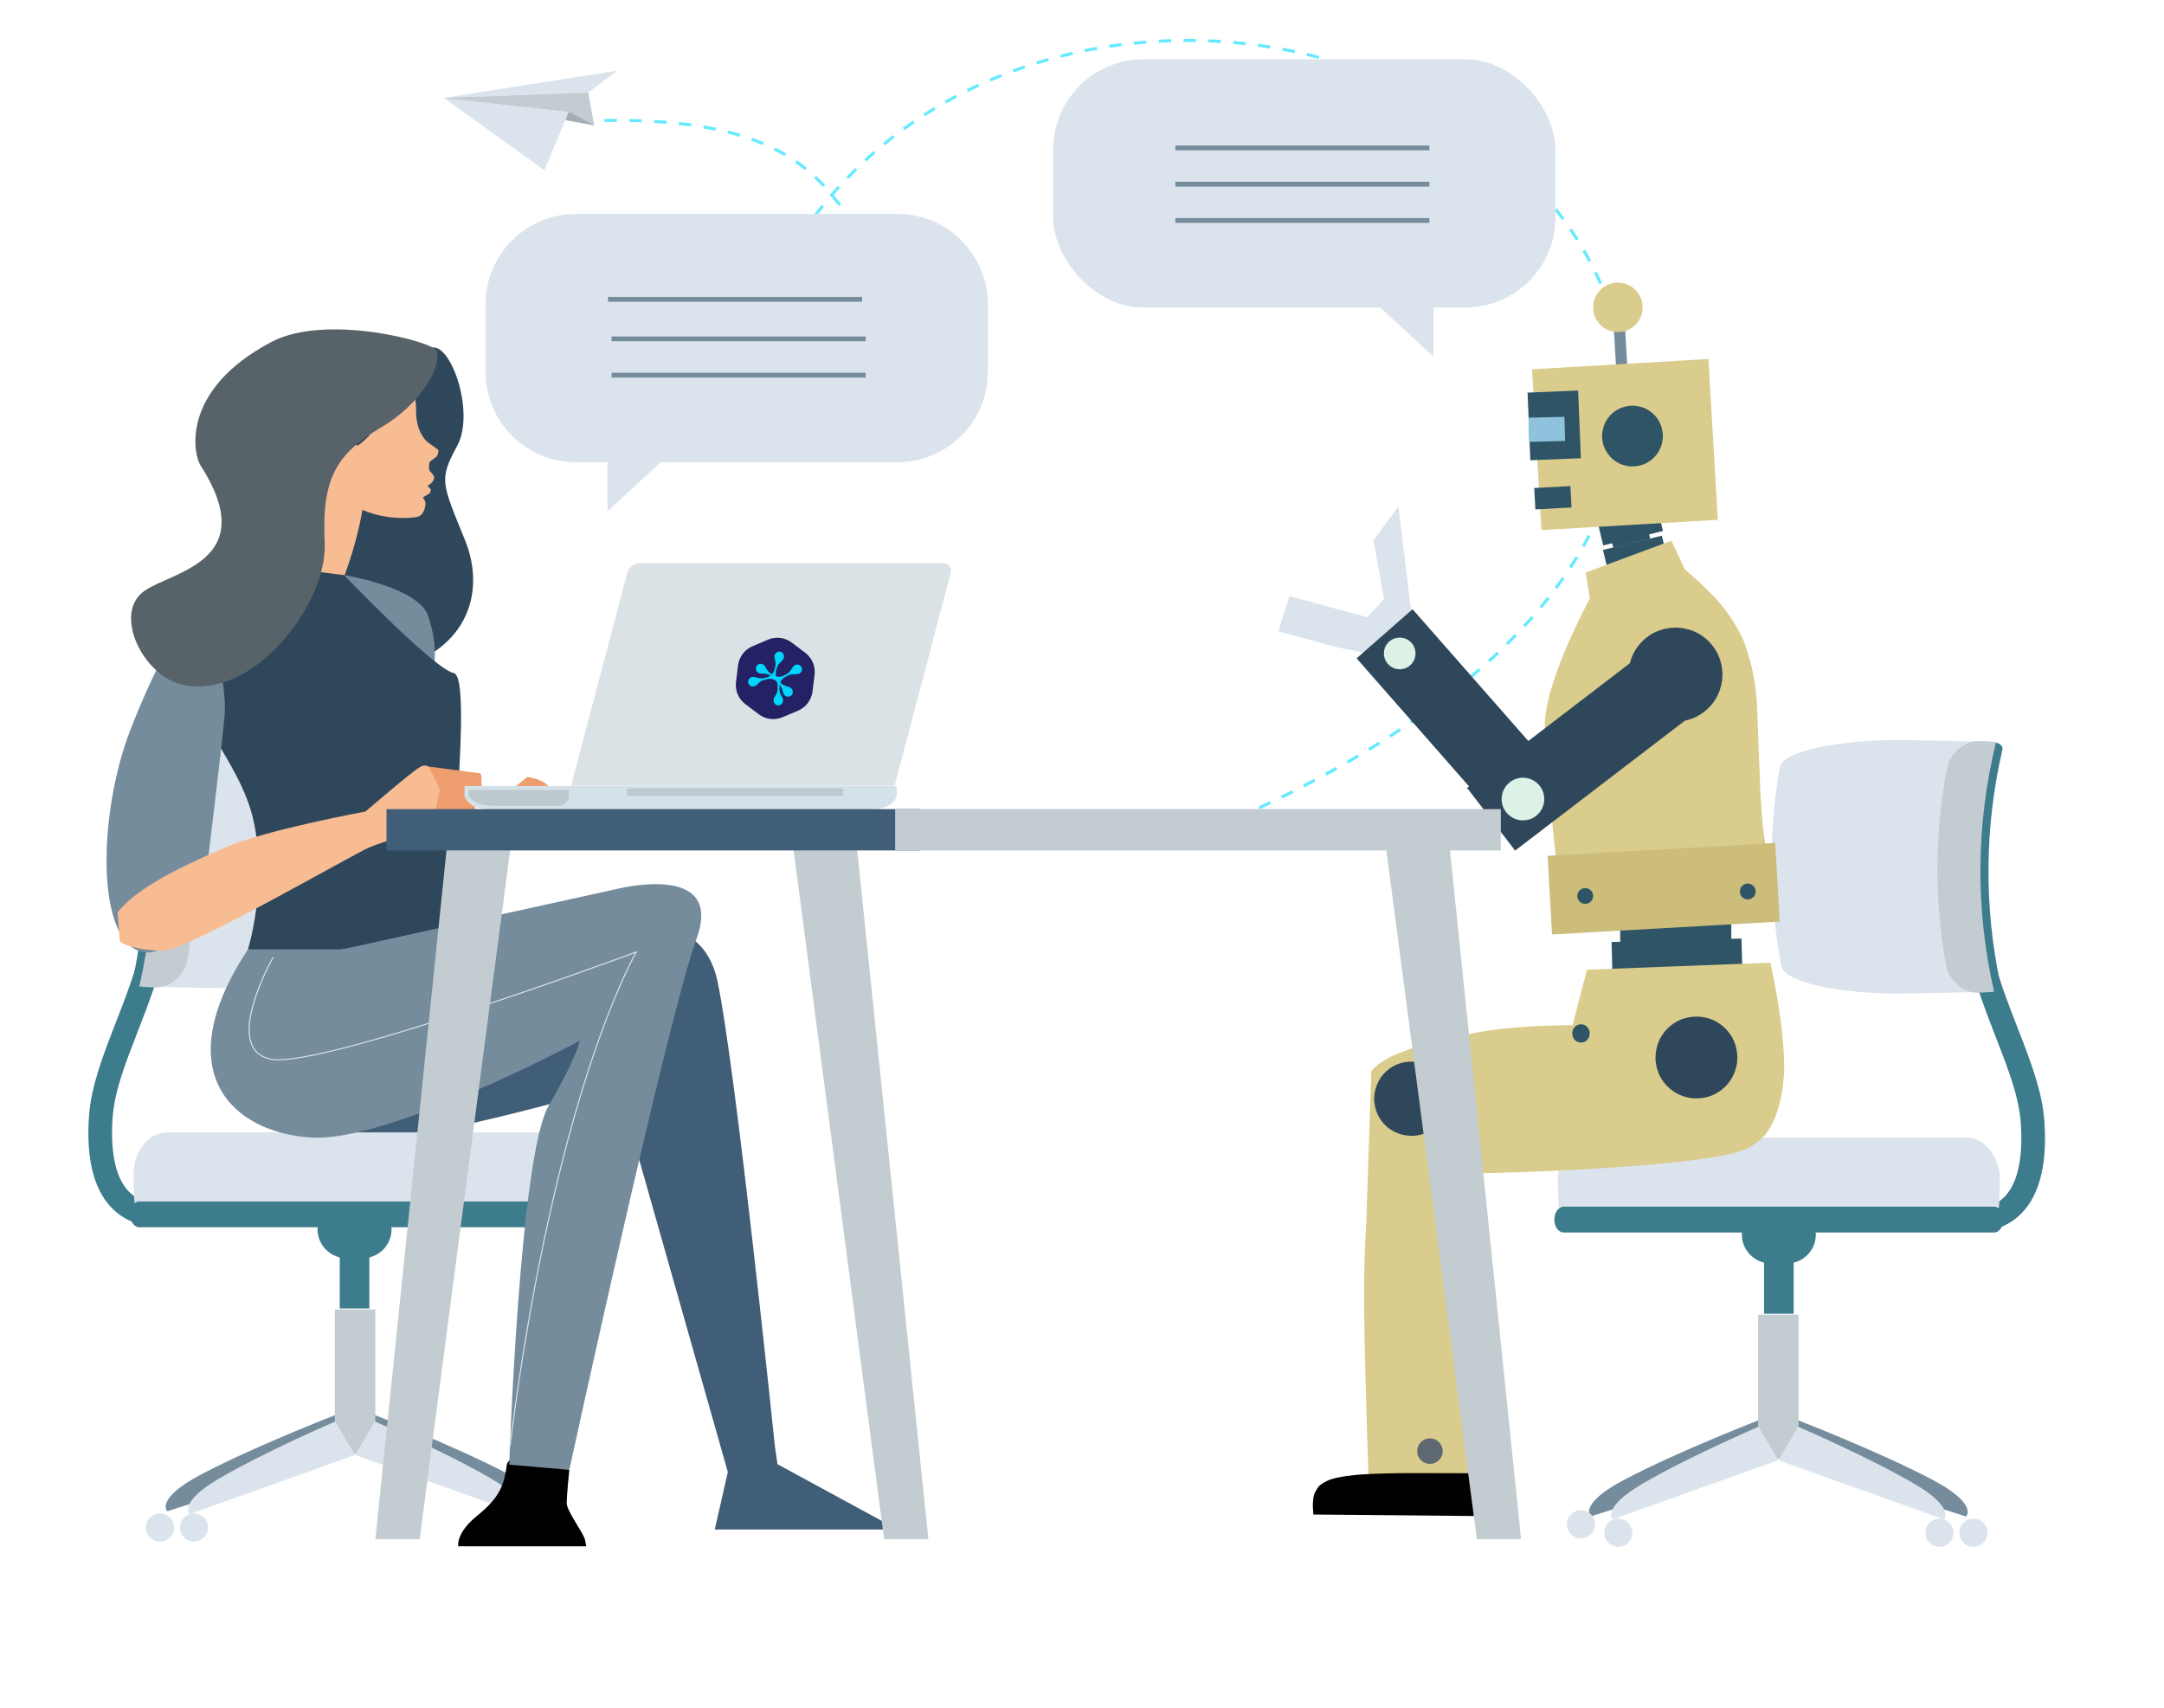 <?xml version="1.0" encoding="UTF-8"?>
<svg id="d" data-name="Illustration" xmlns="http://www.w3.org/2000/svg" viewBox="0 0 317.999 251">
  <path d="M181.795,120.439l-.185-.413c.559-.25,1.114-.501,1.664-.753l.188.412c-.551.252-1.107.504-1.667.754ZM185.123,118.915l-.192-.41c.555-.26,1.105-.521,1.649-.783l.196.408c-.546.262-1.097.523-1.653.784ZM188.422,117.331l-.2-.406c.55-.27,1.095-.542,1.634-.814l.204.404c-.541.273-1.087.545-1.638.817ZM191.689,115.682l-.208-.402c.544-.281,1.083-.564,1.617-.847l.212.4c-.535.284-1.075.567-1.621.849ZM194.923,113.967l-.216-.397c.538-.293,1.071-.587,1.598-.882l.221.395c-.528.295-1.063.59-1.602.884ZM198.118,112.181l-.225-.393c.531-.305,1.057-.611,1.577-.918l.231.39c-.521.308-1.049.615-1.582.922ZM201.27,110.319l-.235-.387c.524-.318,1.042-.637,1.553-.957l.24.384c-.513.321-1.033.641-1.559.961ZM204.375,108.378l-.245-.381c.515-.332,1.025-.665,1.527-.998l.25.377c-.504.335-1.015.669-1.533,1.002ZM207.426,106.353l-.256-.373c.506-.346,1.005-.693,1.498-1.042l.262.369c-.494.349-.995.698-1.503,1.045ZM210.416,104.24l-.267-.365c.495-.362.984-.724,1.464-1.087l.273.361c-.483.365-.973.729-1.47,1.092ZM213.339,102.033l-.279-.356c.483-.378.959-.756,1.427-1.136l.285.352c-.47.381-.947.761-1.433,1.141ZM216.185,99.727l-.291-.347c.47-.395.931-.79,1.384-1.187l.298.341c-.455.398-.919.796-1.391,1.192ZM218.944,97.316l-.304-.335c.454-.413.899-.826,1.336-1.24l.312.329c-.439.416-.887.832-1.343,1.246ZM221.603,94.795l-.318-.322c.436-.431.863-.863,1.281-1.296l.326.314c-.42.435-.85.87-1.288,1.303ZM224.149,92.159l-.332-.307c.412-.447.822-.902,1.218-1.354l.34.299c-.399.455-.812.913-1.226,1.363ZM226.567,89.404l-.348-.29c.391-.469.777-.945,1.148-1.415l.355.281c-.373.473-.762.952-1.155,1.424ZM228.838,86.525l-.363-.27c.365-.49.724-.987,1.066-1.476l.371.26c-.345.492-.706.993-1.074,1.486ZM230.942,83.521l-.379-.249c.331-.504.659-1.021.974-1.537l.386.236c-.318.519-.648,1.04-.982,1.549ZM232.856,80.392l-.394-.223c.303-.533.596-1.071.87-1.598l.401.21c-.277.531-.573,1.073-.878,1.611ZM234.556,77.14l-.408-.195c.262-.547.515-1.104.754-1.655l.415.18c-.241.556-.498,1.118-.762,1.67ZM236.015,73.772l-.422-.164c.22-.566.431-1.141.626-1.707l.428.147c-.196.572-.409,1.153-.631,1.724ZM237.209,70.3l-.434-.13c.174-.582.337-1.171.484-1.751l.439.111c-.149.587-.314,1.182-.49,1.77ZM238.113,66.742l-.444-.093c.124-.594.236-1.195.333-1.786l.447.073c-.098.598-.211,1.205-.337,1.806ZM238.706,63.116l-.449-.053c.071-.602.13-1.21.173-1.808l.451.033c-.044.605-.103,1.22-.175,1.828ZM238.974,59.453l-.453-.012c.01-.371.016-.741.016-1.11,0-.236-.002-.472-.006-.708l.453-.008c.004.238.006.477.006.716-0.0.373-.005.747-.016,1.122ZM238.457,55.808c-.038-.602-.091-1.212-.157-1.813l.45-.049c.067.608.12,1.225.158,1.834l-.452.029ZM238.062,52.19c-.092-.593-.199-1.196-.319-1.79l.444-.09c.121.601.229,1.21.322,1.81l-.447.07ZM237.345,48.627c-.143-.58-.303-1.17-.475-1.754l.434-.128c.173.59.335,1.187.48,1.772l-.44.109ZM236.321,45.142c-.194-.569-.403-1.143-.622-1.706l.422-.164c.221.568.432,1.148.628,1.723l-.428.146ZM235.008,41.758c-.241-.553-.496-1.108-.758-1.649l.408-.197c.264.546.522,1.106.765,1.665l-.415.181ZM233.428,38.491c-.282-.529-.58-1.063-.885-1.589l.392-.228c.308.53.609,1.07.893,1.604l-.399.213ZM121.075,37.981l-.017-.453c.589-.021,1.187-.13,1.73-.313l.145.429c-.584.197-1.226.313-1.858.337ZM119.192,37.744c-.734-.237-1.277-.637-1.57-1.156l.394-.223c.236.418.691.746,1.315.948l-.14.43ZM124.599,36.72l-.297-.342c.459-.399.759-.871.891-1.402l.44.109c-.155.623-.502,1.173-1.033,1.635ZM231.598,35.346c-.32-.506-.656-1.018-1-1.52l.374-.256c.346.507.686,1.023,1.009,1.534l-.382.242ZM117.984,34.787l-.425-.156c.141-.384.361-.79.656-1.209l.295-.416.368.263-.293.414c-.272.386-.474.757-.601,1.104ZM125.104,33.296c-.154-.499-.417-1.028-.78-1.574l.377-.251c.388.582.669,1.151.836,1.691l-.432.134ZM229.545,32.342c-.355-.483-.727-.97-1.103-1.447l.355-.281c.38.481.754.972,1.113,1.46l-.365.268ZM119.958,31.804l-.36-.274c.366-.482.747-.968,1.131-1.444l.352.284c-.382.473-.76.955-1.123,1.433ZM123.242,30.267c-.403-.526-.751-.965-1.089-1.376l-.25-.214c.396-.462.804-.924,1.214-1.375l.335.304c-.309.339-.617.686-.919,1.033.333.405.674.837,1.069,1.351l-.359.275ZM227.289,29.485c-.385-.456-.788-.918-1.197-1.372l.336-.303c.412.457.818.923,1.207,1.383l-.346.292ZM120.919,27.474c-.417-.45-.846-.883-1.275-1.286l.31-.33c.436.41.873.851,1.297,1.308l-.332.308ZM224.852,26.78c-.417-.435-.848-.87-1.281-1.294l.317-.323c.436.427.871.866,1.291,1.304l-.327.314ZM124.697,26.278l-.326-.314c.424-.439.859-.877,1.293-1.301l.316.324c-.431.421-.863.855-1.283,1.291ZM118.281,24.998c-.465-.375-.952-.74-1.449-1.084l.258-.372c.506.35,1.003.721,1.476,1.104l-.284.352ZM222.249,24.233c-.439-.406-.896-.814-1.357-1.215l.297-.342c.464.404.924.816,1.367,1.224l-.307.333ZM127.302,23.734l-.306-.333c.445-.41.905-.821,1.367-1.223l.297.342c-.459.398-.916.807-1.358,1.214ZM115.306,22.943c-.509-.299-1.044-.589-1.591-.862l.202-.405c.556.278,1.101.573,1.619.877l-.229.39ZM219.501,21.842c-.47-.386-.95-.767-1.425-1.135l.277-.358c.478.37.961.755,1.435,1.143l-.287.35ZM130.053,21.347l-.287-.351c.467-.382.949-.764,1.433-1.137l.277.358c-.481.371-.96.751-1.423,1.129ZM112.069,21.325c-.544-.23-1.113-.451-1.69-.657l.153-.427c.585.209,1.161.434,1.713.667l-.176.417ZM108.656,20.101c-.566-.17-1.155-.333-1.75-.484l.111-.439c.602.152,1.198.317,1.77.489l-.131.434ZM216.619,19.613c-.48-.35-.98-.705-1.486-1.055l.257-.373c.51.352,1.013.709,1.496,1.062l-.267.365ZM105.135,19.209c-.584-.122-1.185-.237-1.786-.34l.077-.446c.607.104,1.213.22,1.802.344l-.093.443ZM132.93,19.13l-.266-.366c.488-.354.992-.708,1.497-1.053l.255.374c-.502.342-1.002.694-1.486,1.045ZM101.551,18.589c-.587-.082-1.195-.157-1.806-.224l.049-.45c.616.067,1.228.143,1.819.225l-.062.449ZM97.933,18.192c-.591-.049-1.197-.091-1.817-.128l.027-.452c.624.037,1.233.08,1.827.129l-.037.451ZM86.827,17.983l-.018-.453.179-.006.015.453-.176.006ZM94.296,17.977c-.594-.022-1.202-.039-1.822-.049l.008-.453c.623.01,1.234.027,1.831.049l-.017.453ZM88.826,17.93l-.008-.453c.622-.011,1.233-.017,1.832-.017l.001.453c-.597.001-1.205.006-1.825.017ZM213.62,17.544c-.504-.328-1.022-.655-1.54-.974l.237-.386c.522.32,1.043.65,1.55.98l-.247.38ZM135.933,17.082l-.244-.381c.512-.329,1.035-.653,1.555-.967l.234.388c-.516.311-1.036.634-1.544.96ZM210.514,15.639c-.528-.305-1.063-.606-1.589-.891l.216-.398c.529.288,1.068.59,1.599.897l-.227.392ZM139.048,15.206l-.223-.394c.531-.3,1.072-.595,1.607-.878l.212.4c-.532.281-1.069.575-1.596.872ZM207.318,13.899c-.539-.276-1.087-.548-1.628-.807l.196-.408c.545.262,1.096.535,1.639.813l-.206.403ZM142.265,13.505l-.201-.406c.547-.27,1.103-.536,1.653-.789l.19.411c-.546.252-1.099.515-1.642.784ZM204.04,12.324c-.554-.249-1.116-.494-1.671-.727l.175-.417c.558.235,1.124.481,1.681.731l-.186.413ZM145.57,11.982l-.179-.416c.563-.241,1.133-.476,1.693-.699l.168.421c-.557.221-1.123.455-1.682.695ZM200.68,10.915c-.562-.217-1.136-.431-1.707-.634l.152-.427c.575.205,1.153.42,1.719.639l-.164.422ZM148.952,10.637l-.156-.425c.569-.209,1.151-.415,1.728-.61l.145.428c-.574.194-1.151.398-1.717.606ZM197.248,9.694c-.571-.186-1.156-.368-1.74-.541l.129-.434c.587.174,1.177.357,1.751.544l-.14.43ZM152.402,9.47l-.134-.432c.579-.179,1.17-.354,1.757-.52l.123.436c-.583.165-1.171.338-1.746.516ZM193.754,8.659c-.579-.155-1.173-.306-1.766-.449l.106-.44c.597.143,1.195.295,1.777.452l-.117.437ZM155.907,8.481l-.112-.439c.59-.15,1.188-.295,1.781-.431l.101.442c-.589.134-1.184.279-1.77.428ZM190.212,7.807c-.587-.126-1.188-.246-1.787-.359l.084-.445c.603.113,1.207.234,1.798.361l-.095.443ZM159.457,7.668l-.09-.444c.591-.12,1.197-.235,1.8-.343l.079.446c-.6.107-1.202.221-1.789.34ZM186.63,7.134c-.594-.096-1.201-.187-1.802-.27l.062-.449c.605.083,1.215.175,1.813.272l-.073.447ZM163.043,7.031l-.068-.447c.604-.092,1.209-.177,1.814-.255l.058.449c-.602.077-1.203.161-1.804.253ZM183.019,6.64c-.603-.068-1.207-.128-1.813-.182l.04-.451c.609.054,1.217.115,1.824.183l-.051.45ZM166.656,6.569l-.046-.451c.607-.062,1.216-.118,1.824-.166l.036.451c-.605.048-1.209.103-1.813.166ZM179.388,6.32c-.606-.039-1.212-.07-1.82-.094l.018-.453c.611.024,1.222.056,1.831.095l-.029.452ZM170.286,6.281l-.025-.452c.61-.034,1.22-.06,1.83-.08l.014.453c-.606.019-1.212.045-1.819.079ZM175.746,6.174c-.606-.009-1.214-.012-1.822-.007l-.004-.453c.612-.005,1.222-.002,1.833.007l-.007.453Z" fill="#65eaff"/>
  <polygon points="90.724 10.391 65.221 14.376 86.434 13.597 90.724 10.391" fill="#dbe4ec"/>
  <polygon points="87.326 18.416 65.221 14.376 86.434 13.597 87.326 18.416" fill="#c3ccd1"/>
  <polygon points="87.326 18.416 65.221 14.376 83.6 16.407 87.326 18.416" fill="#a4aeb2"/>
  <polygon points="79.993 25.024 65.221 14.376 83.6 16.407 79.993 25.024" fill="#dbe4ec"/>
  <path d="M290.517,180.949c1.521,0,3.92-.347,6.021-2.177,3.026-2.63,4.334-7.311,3.893-13.905-.295-4.452-2.047-8.958-3.902-13.732-3.125-8.029-6.662-17.128-4.812-29.161l-3.438-.529c-1.99,12.956,1.891,22.933,5.004,30.951,1.833,4.711,3.417,8.784,3.679,12.701.355,5.349-.567,9.161-2.676,11.022-1.995,1.766-4.492,1.312-4.597,1.293l-.697,3.408c.064.013.648.13,1.525.13Z" fill="#3d7c8d"/>
  <path d="M263.851,208.544l-3.387,5.166,28.45,9.113s1.901-1.817-5.081-5.467c-8.126-4.254-19.982-8.813-19.982-8.813Z" fill="#758c9d"/>
  <path d="M258.798,208.544l3.387,5.166-28.45,9.113s-1.9-1.817,5.081-5.467c8.128-4.254,19.982-8.813,19.982-8.813Z" fill="#758c9d"/>
  <rect x="258.352" y="193.179" width="5.945" height="21.166" fill="#c3ccd1"/>
  <path d="M264.231,209.634l-2.897,4.929,24.353,8.696s1.626-1.733-4.347-5.218c-6.96-4.058-17.109-8.406-17.109-8.406Z" fill="#dbe4ec"/>
  <path d="M258.421,209.634l2.895,4.929-24.352,8.696s-1.626-1.733,4.349-5.218c6.958-4.058,17.108-8.406,17.108-8.406Z" fill="#dbe4ec"/>
  <path d="M282.929,225.218c0,1.14.927,2.064,2.065,2.064,1.141,0,2.067-.924,2.067-2.064,0-1.143-.926-2.069-2.067-2.069-1.138,0-2.065.926-2.065,2.069Z" fill="#dbe4ec"/>
  <path d="M235.738,225.218c0,1.14.93,2.064,2.069,2.064,1.141,0,2.065-.924,2.065-2.064,0-1.143-.924-2.069-2.065-2.069-1.14,0-2.069.926-2.069,2.069Z" fill="#dbe4ec"/>
  <path d="M230.257,223.963c0,1.14.93,2.064,2.069,2.064,1.141,0,2.065-.924,2.065-2.064s-.924-2.069-2.065-2.069c-1.14,0-2.069.926-2.069,2.069Z" fill="#dbe4ec"/>
  <path d="M287.93,225.218c0,1.14.924,2.064,2.066,2.064s2.067-.924,2.067-2.064c0-1.143-.925-2.069-2.067-2.069s-2.066.926-2.066,2.069Z" fill="#dbe4ec"/>
  <rect x="259.227" y="185.422" width="4.349" height="7.612" fill="#3d7c8d"/>
  <path d="M255.965,181.401c0,2.34,1.9,4.239,4.239,4.239h2.393c2.34,0,4.239-1.899,4.239-4.239h0c0-2.346-1.899-4.242-4.239-4.242h-2.393c-2.34,0-4.239,1.896-4.239,4.242h0Z" fill="#3d7c8d"/>
  <path d="M229.079,177.523c-.101-.499-.16-3.629-.16-4.167,0-3.424,2.211-6.198,4.942-6.198h55.082c2.727,0,4.942,2.774,4.942,6.198,0,.538-.059,3.667-.165,4.167h-64.642Z" fill="#dbe4ec"/>
  <path d="M294.394,179.2c0,1.049-.611,1.9-1.37,1.9h-63.245c-.759,0-1.37-.851-1.37-1.9h0c0-1.047.611-1.897,1.37-1.897h63.245c.759,0,1.37.85,1.37,1.897h0Z" fill="#3d7c8d"/>
  <path d="M291.311,145.717c-1.36.1-9.993.252-11.481.271-9.452.114-17.591-1.66-18.045-3.988-1.865-9.672-1.949-19.593-.244-29.271.404-2.326,8.665-4.1,18.317-3.982,1.515.018,10.328.172,11.714.274-2.961,12.062-3.047,24.629-.26,36.696Z" fill="#dbe4ec"/>
  <path d="M292.609,109.02c1.057.013,1.796.515,1.648,1.122-2.632,11.344-2.73,23.113-.296,34.459.134.609-.598,1.111-1.633,1.122h0c-1.035.015-1.994-.471-2.124-1.08-2.467-11.374-2.392-23.17.225-34.542.142-.61,1.118-1.094,2.18-1.08h0Z" fill="#3d7c8d"/>
  <path d="M293.03,145.699c-.279.09-2.152.159-2.479.166-2.059.025-4.181-1.793-4.59-4.081-1.714-9.528-1.673-19.298.134-28.826.429-2.29,2.602-4.104,4.704-4.08.332.006,2.237.077,2.522.168-2.967,12.046-3.063,24.603-.29,36.654Z" fill="#c3ccd1"/>
  <path d="M236.95,143.258l19.092-.508c-.043-1.617-.086-3.234-.129-4.851-6.364.17-12.728.34-19.092.51.043,1.616.086,3.233.129,4.849" fill="#2f5465"/>
  <path d="M239.239,43.748l.003.001c.011 0.0.022.005.031.015.003.001.009.011.02.028.004.008.008.017.012.026.008.019.014.042.019.066.006.026.01.056.012.09.002.039.001.07-.001.091-.002.025-.006.047-.011.067-.004.019-.012.037-.023.055-.01.015-.021.023-.034.023-.023.002-.044-.022-.065-.071-.004-.01-.007-.02-.011-.032-.007-.029-.012-.047-.012-.053-.004-.025-.007-.052-.009-.081-.001-.03-.001-.057.002-.082.001-.012.003-.024.004-.035.005-.027.009-.042.011-.046.014-.042.032-.064.053-.064h0Z" fill="#00b7ce"/>
  <g>
    <path d="M237.159,48.41l.829-.048.829-.048c.182,3.129.364,6.258.546,9.386-.553.033-1.105.065-1.658.098-.182-3.129-.364-6.259-.547-9.388" fill="#758c9d"/>
    <path d="M238.236,43.823l.003.001c.011 0.0.022.005.031.015.003.001.009.011.02.028.004.008.008.017.012.026.008.019.014.042.019.066.006.026.01.056.012.09.002.039.001.07-.001.091-.002.025-.006.047-.011.067-.004.019-.012.037-.023.055-.01.015-.021.023-.034.023-.023.002-.044-.022-.065-.071-.004-.01-.007-.02-.011-.032-.007-.029-.012-.047-.012-.053-.004-.025-.007-.052-.009-.081-.001-.03-.001-.057.002-.082.001-.012.003-.024.004-.035.005-.027.009-.042.011-.046.014-.042.032-.064.053-.064h0Z" fill="#758c9d"/>
  </g>
  <path d="M237.541,41.534l-.335.04c-.438.07-.837.202-1.199.398-.181.098-.352.211-.514.34-.095.047-.314.274-.659.681-.126.168-.236.344-.329.527-.203.472-.304.764-.305.877-.089.419-.104.855-.045,1.309.141.909.576,1.67,1.305,2.284.069.085.329.246.78.483.187.084.383.153.587.206.387.122.855.15,1.404.086.889-.095,1.671-.531,2.345-1.308.261-.32.461-.676.598-1.067.143-.34.212-.819.209-1.436-.038-.457-.139-.875-.303-1.256-.082-.19-.18-.371-.293-.543-.037-.098-.243-.333-.617-.707-.161-.143-.329-.269-.505-.379-.453-.244-.734-.371-.842-.38-.397-.119-.825-.171-1.283-.155h0Z" fill="#d9cc8c"/>
  <path d="M205.493,74.392l-3.664,5.01,1.546,8.569-2.416,2.731-11.468-3.102-1.661,5.155,8.419,2.3,12.074,2.458-2.83-23.119" fill="#dbe4ec"/>
  <g>
    <path d="M234.365,75.045l8.78-2.114c.409,1.699.818,3.398,1.228,5.097-2.926.705-5.853,1.411-8.779,2.116-.409-1.7-.819-3.4-1.228-5.099" fill="#2f5465"/>
    <path d="M236.794,79.328l5.428-1.306c.091.379.182.758.274,1.137-1.809.436-3.619.872-5.428,1.308l-.274-1.139" fill="#2f5465"/>
    <path d="M235.553,80.799l4.328-1.042,4.328-1.042c.374,1.555.749,3.109,1.123,4.664-2.885.695-5.77,1.39-8.655,2.086l-1.124-4.666" fill="#2f5465"/>
  </g>
  <g opacity=".996">
    <polygon points="253.9 79.513 253.899 79.514 253.899 79.513 253.9 79.513"/>
  </g>
  <g opacity=".996">
    <rect x="253.452" y="117.283" width="0" height=".001" transform="translate(-10.412 25.801) rotate(-5.711)" fill="#8795a0"/>
  </g>
  <path d="M251.536,134.134v.003l1.273-4.13c-12.648-15.491-12.597-13.242-1.412-1.083,5.899,6.412,8.675-1.22,8.628-1.502-.135-.803-.472-2.397-.824-4.817-.453-3.111-.652-9.069-.957-17.863-.099-2.858-.421-4.502-.489-4.978-.215-1.506-.714-3.333-1.5-5.514-.187-.52-.807-1.816-2.109-3.777-1.288-1.942-3.514-4.197-6.579-6.833l-1.955-4.193-12.595,4.678.623,3.774c-4.075,7.814-6.143,13.639-6.569,17.438-.467,4.172,1.701,20.762,1.988,25.169l14.213-2.567,4.798,2.729,3.464,3.466v.001-.001Z" fill="#d9cc8c"/>
  <path d="M225.138,54.261l25.915-1.508c.459,7.876.917,15.752,1.376,23.628-8.638.503-17.276,1.007-25.915,1.51-.459-7.877-.917-15.754-1.376-23.631" fill="#d9cc8c"/>
  <g>
    <path d="M244.352,63.813l-.005.607c-.122,1.23-.63,2.238-1.523,3.023-.9.785-1.992,1.145-3.277,1.082-1.23-.122-2.238-.629-3.023-1.523-.252-.289-.464-.607-.636-.955l-.223-.539c-.127-.372-.203-.764-.228-1.176-.042-1.265.332-2.341,1.122-3.228.79-.887,1.815-1.384,3.076-1.489,1.265-.042,2.341.332,3.228,1.122.887.79,1.384,1.815,1.489,3.076" fill="#2f5465"/>
    <path d="M225.455,71.708l2.658-.142,2.658-.142c.056,1.047.113,2.094.169,3.141-1.772.096-3.543.192-5.315.287-.057-1.048-.113-2.095-.169-3.143" fill="#2f5465"/>
    <path d="M238.089,133.723l16.324.001c0,3.334,0,6.668,0,10.002-5.442 0-10.883.001-16.324.001,0-3.335,0-6.669,0-10.004" fill="#2f5465"/>
  </g>
  <path d="M242.096,128.216c11.394,1.109,13.795,1.731,16.158,2.351.464.122.88.466,1.135,1.011l-17.293-3.362Z" fill="#5d6872"/>
  <path d="M227.423,125.75l33.453-1.887c.217,3.851.435,7.702.652,11.552-11.151.63-22.302,1.26-33.453,1.889-.217-3.852-.435-7.703-.652-11.554" fill="#ccbd7b"/>
  <path d="M260.151,141.45c2.39,10.893,2.013,16.293,2.013,16.293-.394,5.636-2.062,9.099-4.485,10.431-3.16,3.465-40.142,4.223-40.142,4.223l.585,47.817-17.018-3.005c-.779-24.128-.825-29.003-.317-37.998l.731-21.819c2.119-2.73,8.432-4.039,11.627-4.808,3.413-.821,7.052-1.835,17.95-1.95l2.114-8.148,26.942-1.036Z" fill="#d9cc8c"/>
  <path d="M206.944,216.446l-1.054.013c-3.17.035-5.464.133-6.885.281-1.835.192-3.151.469-3.953.833-.384.174-.708.364-.969.583-.191.086-.495.444-.834,1.116-.337.667-.395,1.768-.252,3.265l25.923.241-.428-6.306-11.549-.025h.001Z"/>
  <g>
    <path d="M212.796,162.205l-.153.726c-.442,1.444-1.293,2.529-2.552,3.254-1.267.724-2.662.893-4.186.507-1.444-.442-2.529-1.293-3.254-2.552-.232-.407-.409-.839-.532-1.298l-.138-.7c-.062-.477-.059-.964.01-1.463.255-1.525.962-2.724,2.122-3.597,1.16-.873,2.507-1.221,4.043-1.043,1.525.255,2.724.962,3.597,2.122.873,1.16,1.22,2.508,1.043,4.044" fill="#2f475b"/>
    <path d="M253.119,99.117l-.063.937c-.299,1.888-1.173,3.399-2.623,4.531-1.46,1.131-3.179,1.59-5.158,1.376-1.888-.299-3.399-1.173-4.531-2.623-.363-.469-.661-.979-.896-1.532l-.296-.852c-.163-.587-.245-1.199-.247-1.836.049-1.957.724-3.585,2.023-4.884,1.299-1.299,2.927-1.974,4.884-2.023,1.957.049,3.585.724,4.884,2.023,1.299,1.299,1.974,2.927,2.023,4.884" fill="#2f475b"/>
    <path d="M255.309,155.383l-.055.817c-.26,1.645-1.022,2.961-2.286,3.948-1.272.986-2.77,1.385-4.494,1.199-1.645-.26-2.961-1.022-3.948-2.286-.316-.408-.577-.854-.781-1.335l-.258-.743c-.142-.511-.213-1.044-.215-1.6.043-1.705.631-3.123,1.763-4.255,1.132-1.132,2.551-1.72,4.255-1.763,1.705.043,3.124.631,4.256,1.763,1.132,1.132,1.72,2.551,1.763,4.255" fill="#2f475b"/>
    <path d="M215.587,115.763l14.078-10.775,14.078-10.775c2.353,3.074,4.705,6.147,7.058,9.221-9.385,7.183-18.77,14.367-28.156,21.551-2.353-3.074-4.705-6.147-7.058-9.221" fill="#2f475b"/>
    <path d="M199.352,96.734l8.224-7.222c7.089,8.072,14.178,16.144,21.267,24.217-2.741,2.408-5.482,4.815-8.224,7.222-7.089-8.072-14.178-16.145-21.267-24.217" fill="#2f475b"/>
  </g>
  <g>
    <path d="M226.934,117.407l-.029.425c-.136.857-.533,1.543-1.191,2.057-.663.514-1.443.722-2.342.625-.857-.136-1.543-.533-2.057-1.191-.165-.213-.3-.445-.407-.696l-.134-.387c-.074-.266-.111-.544-.112-.834.022-.888.329-1.628.918-2.217.59-.59,1.329-.896,2.217-.918.888.022,1.627.329,2.217.918.59.59.896,1.329.918,2.217" fill="#ddf2e6"/>
    <path d="M208.008,95.871l-.002.316c-.062.641-.325,1.166-.789,1.576-.468.41-1.036.599-1.705.568-.641-.062-1.166-.325-1.576-.789-.131-.15-.242-.316-.333-.497l-.117-.28c-.067-.194-.107-.398-.12-.612-.023-.658.17-1.219.58-1.683.41-.463.943-.723,1.6-.78.658-.023,1.219.17,1.683.58.463.41.723.943.78,1.6" fill="#ddf2e6"/>
  </g>
  <path d="M212.003,213.222l-.017.255c-.081.513-.319.923-.713,1.231-.397.307-.864.432-1.401.374-.513-.081-.923-.319-1.231-.713-.307-.397-.432-.864-.374-1.401.081-.513.319-.923.713-1.231.397-.307.864-.432,1.401-.374.513.081.923.319,1.231.713.099.127.18.266.244.416l.08.232c.044.159.067.326.067.499" fill="#5d6872"/>
  <path d="M224.476,57.689l7.429-.302.404,9.94-7.429.302-.404-9.94" fill="#2f5465"/>
  <path d="M224.596,61.372l5.303-.125c.028,1.183.056,2.367.084,3.55-1.768.042-3.535.085-5.303.127-.028-1.184-.056-2.368-.084-3.552" fill="#8fc2dd"/>
  <g>
    <path d="M233.609,151.848l-.012.182c-.056.368-.218.662-.488.882-.271.22-.591.31-.959.268-.351-.058-.632-.228-.842-.511-.068-.091-.123-.191-.167-.298l-.055-.166c-.03-.114-.046-.234-.046-.358.009-.381.135-.698.376-.951.242-.253.544-.384.908-.394.364.01.666.141.908.394.242.253.367.57.376.951" fill="#2f5465"/>
    <path d="M234.053,131.997l-.058.147c-.143.288-.36.486-.65.594-.291.108-.591.094-.897-.04-.288-.143-.486-.36-.594-.65-.108-.291-.094-.591.04-.897.143-.288.36-.486.65-.594.291-.108.591-.094.897.04.288.143.486.36.594.65.035.094.057.191.066.291l.004.152c-.004.102-.021.205-.053.307" fill="#2f5465"/>
    <path d="M257.94,131.339l-.058.147c-.064.128-.142.238-.235.331-.019.029-.096.088-.233.178-.057.033-.118.061-.182.086-.065.024-.13.042-.196.054-.164.019-.264.024-.297.013-.133-.012-.268-.048-.404-.107-.064-.032-.123-.067-.179-.106-.033-.015-.106-.082-.218-.2-.084-.1-.149-.214-.198-.343-.096-.259-.096-.524-0-.795.052-.14.121-.26.208-.36.113-.119.185-.185.217-.198.054-.037.111-.07.172-.099.029-.021.125-.052.289-.093.066-.012.131-.018.198-.018.133,0,.267.024.402.072.14.052.259.121.36.208.051.043.097.089.139.139.026.021.079.104.158.249.058.123.093.252.106.385.016.14,0,.293-.049.459" fill="#2f5465"/>
  </g>
  <path d="M63.207,51.179c-2.913,1.402-11.099,5.62-16.823,12.267-5.723,6.647-8.633,9.895-3.791,17.106,4.844,7.208-9.448,7.732-1.989,11.443,8.639,4.299,10.795,7.694,16.802,6.389,10.58-2.295,14.304-10.719,10.904-19.085-3.401-8.365-3.838-8.787-1.119-13.802,2.721-5.016-1.126-15.696-3.985-14.318Z" fill="#2f475b"/>
  <path d="M43.94,72.57s-3.004,12.166-10.666,12.638c-3.954.244-6.686-.067-6.686-.067,0,0,22.935,20.68,27.551,14.424,2.192-2.97-6.697-6.747-3.796-14.267,5.492-14.241,4.982-29.671-6.403-12.729Z" fill="#f8bc92"/>
  <path d="M52.563,65.471c-2.078,1.381-4.379,2.133-6.654,2.303,4.966,9.881,14.927,8.278,15.26,8.204.356-.082.71-.156,1.025-.744.315-.591.388-1.214.297-1.516-.09-.3-.404-.601-.307-.661.1-.057.758-.451.921-.549.163-.098.208-.615.208-.615,0,0-.514-.493-.483-.512.854-.509.941-.961.973-1.203.033-.243-.298-.601-.581-.898-.24-.258-.214-1.032-.114-1.313.097-.279.957-.703,1.107-.972.154-.27.284-.791.174-.902-.113-.114-.539-.406-1.358-.985-.82-.579-1.895-2.074-1.888-4.748.007-2.672-.635-2.53-1.152-3.737-1.321-3.088-2.723,5.724-7.428,8.848Z" fill="#f8bc92"/>
  <path d="M55.502,142.954l36.093-6.527s11.519-3.072,13.823,7.679c2.685,12.531,8.447,68.346,8.447,68.346l.384,2.688,17.663,9.599h-26.878l1.92-8.447-16.127-56.827s-27.646,8.063-36.861,8.063-16.127-3.456-16.127-4.992,11.135-20.35,17.663-19.582Z" fill="#405e77"/>
  <path d="M22.985,180.179c-1.521,0-3.92-.347-6.021-2.177-3.026-2.63-4.334-7.311-3.893-13.905.295-4.452,2.047-8.958,3.902-13.732,3.125-8.029,6.662-17.128,4.812-29.161l3.438-.529c1.99,12.956-1.891,22.933-5.004,30.951-1.833,4.711-3.417,8.784-3.679,12.701-.355,5.349.567,9.161,2.676,11.022,1.995,1.766,4.492,1.312,4.597,1.293l.697,3.408c-.064.013-.648.13-1.525.13Z" fill="#3d7c8d"/>
  <path d="M49.651,207.774l3.387,5.166-28.45,9.113s-1.901-1.817,5.081-5.467c8.126-4.254,19.982-8.813,19.982-8.813Z" fill="#758c9d"/>
  <path d="M54.704,207.774l-3.387,5.166,28.45,9.113s1.9-1.817-5.081-5.467c-8.128-4.254-19.982-8.813-19.982-8.813Z" fill="#758c9d"/>
  <rect x="49.205" y="192.408" width="5.945" height="21.166" fill="#c3ccd1"/>
  <path d="M49.272,208.863l2.897,4.929-24.353,8.696s-1.626-1.733,4.347-5.218c6.96-4.058,17.109-8.406,17.109-8.406Z" fill="#dbe4ec"/>
  <path d="M55.081,208.863l-2.895,4.929,24.352,8.696s1.626-1.733-4.349-5.218c-6.958-4.058-17.108-8.406-17.108-8.406Z" fill="#dbe4ec"/>
  <path d="M30.573,224.447c0,1.14-.927,2.064-2.065,2.064-1.141,0-2.067-.924-2.067-2.064,0-1.143.926-2.069,2.067-2.069,1.138,0,2.065.926,2.065,2.069Z" fill="#dbe4ec"/>
  <path d="M77.763,224.447c0,1.14-.93,2.064-2.069,2.064-1.141,0-2.065-.924-2.065-2.064,0-1.143.924-2.069,2.065-2.069,1.14,0,2.069.926,2.069,2.069Z" fill="#002251"/>
  <path d="M25.573,224.447c0,1.14-.924,2.064-2.066,2.064s-2.067-.924-2.067-2.064c0-1.143.925-2.069,2.067-2.069s2.066.926,2.066,2.069Z" fill="#dbe4ec"/>
  <path d="M82.762,224.447c0,1.14-.925,2.064-2.067,2.064-1.139,0-2.062-.924-2.062-2.064,0-1.143.923-2.069,2.062-2.069,1.141,0,2.067.926,2.067,2.069Z" fill="#3d7c8d"/>
  <rect x="49.927" y="184.651" width="4.349" height="7.612" fill="#3d7c8d"/>
  <path d="M57.537,180.63c0,2.34-1.9,4.239-4.239,4.239h-2.393c-2.34,0-4.239-1.899-4.239-4.239h0c0-2.346,1.899-4.242,4.239-4.242h2.393c2.34,0,4.239,1.896,4.239,4.242h0Z" fill="#3d7c8d"/>
  <path d="M84.423,176.752c.101-.499.16-3.629.16-4.167,0-3.424-2.211-6.198-4.942-6.198H24.559c-2.727,0-4.942,2.774-4.942,6.198,0,.538.059,3.667.165,4.167h64.642Z" fill="#dbe4ec"/>
  <path d="M19.108,178.429c0,1.049.611,1.9,1.37,1.9h63.245c.759,0,1.37-.851,1.37-1.9h0c0-1.047-.611-1.897-1.37-1.897H20.479c-.759,0-1.37.85-1.37,1.897h0Z" fill="#3d7c8d"/>
  <path d="M22.191,144.946c1.36.1,9.993.252,11.481.271,9.452.114,17.591-1.66,18.045-3.988,1.865-9.672,1.949-19.593.244-29.271-.404-2.326-8.665-4.1-18.317-3.982-1.515.018-10.328.172-11.714.274,2.961,12.062,3.047,24.629.26,36.696Z" fill="#dbe4ec"/>
  <path d="M20.893,108.25c-1.057.013-1.796.515-1.648,1.122,2.632,11.344,2.73,23.113.296,34.459-.134.609.598,1.111,1.633,1.122h0c1.035.015,1.994-.471,2.124-1.08,2.467-11.374,2.392-23.17-.225-34.542-.142-.61-1.118-1.094-2.18-1.08h0Z" fill="#3d7c8d"/>
  <path d="M20.472,144.928c.279.09,2.152.159,2.479.166,2.059.025,4.181-1.793,4.59-4.081,1.714-9.528,1.673-19.298-.134-28.826-.429-2.29-2.602-4.104-4.704-4.08-.332.006-2.237.077-2.522.168,2.967,12.046,3.063,24.603.29,36.654Z" fill="#c3ccd1"/>
  <path d="M49.771,136.653l27.703-22.481s5.294.581,2.808,3.963c-2.486,3.382-18.906,23.234-18.906,23.234,0,0-16.764,7.61-11.605-4.717Z" fill="#ee9d6f"/>
  <path d="M83.66,215.975s-.384,3.744-.384,4.896,2.495,4.416,2.688,5.376l.192.96h-18.815s-.384-1.92,2.688-4.416c3.072-2.496,4.032-4.224,4.416-7.391.384-3.168,9.216.576,9.216.576Z"/>
  <path d="M50.547,84.495s10.943,1.728,12.383,6.048c1.44,4.319.864,6.911.864,8.927s-13.823-7.199-13.247-14.975Z" fill="#758c9d"/>
  <path d="M38.74,83.055l11.807,1.44s13.247,13.823,16.127,14.399c2.88.576-1,32.111-.288,36.381.384,2.304-10.367,3.36-16.127,4.223-5.76.864-13.823,0-13.823,0,0,0,2.88-9.215.864-18.718-2.016-9.503-10.943-16.703-8.927-23.326,2.016-6.623-3.744-6.623,10.367-14.399Z" fill="#2f475b"/>
  <path d="M30.388,90.831s3.168,8.927,2.592,14.687c-.576,5.76-2.304,19.87-2.304,19.87,0,0-3.456,16.415-10.079,14.399-6.623-2.016-6.048-20.734-1.44-32.541,4.607-11.807,9.215-19.294,11.231-16.415Z" fill="#758c9d"/>
  <path d="M17.278,134.072s.288,3.312.288,4.032,3.168,1.584,6.479,1.584,27.79-14.111,30.093-15.118c2.304-1.008,7.631-2.448,8.927-2.592,1.296-.144,2.304-3.744,1.584-6.048-.476-1.525-.953-2.86-1.679-3.297-.371-.224-.808-.212-1.344.129-1.584,1.008-7.92,6.479-7.92,6.479,0,0-14.831,2.736-20.734,5.328-5.904,2.592-12.815,5.759-15.695,9.503Z" fill="#f8bc92"/>
  <path d="M70.554,113.626l-7.583-.993,1.679,3.297-1.008,5.039,4.176.72s.576-.72-.144-1.008c-.72-.288-1.728-.72-1.728-.72,0,0,2.016-.288,2.88-.432.864-.144,1.008-.432,1.008-.864s-.864-.72-.864-.72c0,0,1.584-.576,1.728-1.008.144-.432.432-1.008.144-1.44-.288-.432.144-1.584-.288-1.872Z" fill="#ee9d6f"/>
  <path d="M36.436,139.498h13.823l40.184-8.831s16.127-4.223,11.903,7.295c-4.223,11.519-18.686,78.013-18.686,78.013l-8.831-.768s1.54-45.375,5.764-52.671c4.223-7.295,4.607-9.599,4.607-9.599,0,0-28.029,14.975-39.549,14.207-11.519-.768-21.118-9.599-9.215-27.646Z" fill="#758c9d"/>
  <path d="M75.008,212.544l-.153-.019c1.899-15.002,5.487-36.906,11.792-56.067,3.376-10.259,6.133-15.423,6.696-16.43-3.172,1.172-42.866,15.768-52.47,15.768-.444 0-.822-.031-1.131-.096-1.343-.283-2.277-.989-2.775-2.098-.789-1.758-.505-4.48.845-8.091,1.002-2.681,2.251-4.877,2.264-4.899l.133.076c-.05.087-4.947,8.743-3.102,12.851.477,1.062,1.374,1.738,2.667,2.01,7.187,1.515,53.249-15.567,53.713-15.739l.204-.076-.111.187c-.029.05-3.022,5.143-6.79,16.593-3.477,10.568-8.344,28.867-11.783,56.029Z" fill="#dbe4ec"/>
  <path d="M68.263,117.074c-.008-.016-.018-.034-.026-.049l.026-1.534h63.517v1.534s.01.034,0,.049l-.162.286c-.817,1.33-2.281,1.569-3.958,1.569h-55.275c-1.678,0-3.139-.239-3.958-1.569l-.164-.286Z" fill="#d5e1e9"/>
  <path d="M83.57,117.333s.01.027,0,.042l-.158.232c-.251.342-.566.596-.929.78h-9.658c-1.614,0-3.022-.193-3.807-1.268l-.152-.234c-.011-.013-.02-.025-.029-.039l.016-.755h14.716v1.241Z" fill="#bdc8cf"/>
  <rect x="92.145" y="115.845" width="31.737" height="1.085" fill="#bdc8cf"/>
  <path d="M83.923,115.436l8.235-31.211c.218-.826,1.061-1.493,1.883-1.493h44.563c.822,0,1.315.667,1.097,1.493l-8.235,31.211h-47.543Z" fill="#dbe2e5"/>
  <path d="M109.123,99.085c-.421,1.591.533,2.884,2.124,2.884,1.595,0,3.226-1.293,3.647-2.884.42-1.596-.529-2.889-2.124-2.889-1.593,0-3.226,1.293-3.647,2.889Z" fill="#bdc8cf"/>
  <polygon points="217.02 226.145 223.523 226.145 212.796 122.26 203.37 122.26 217.02 226.145" fill="#c3ccd1"/>
  <polygon points="129.921 226.145 136.421 226.145 125.695 122.26 116.269 122.26 129.921 226.145" fill="#c3ccd1"/>
  <polygon points="61.665 226.145 55.163 226.145 65.889 122.26 75.316 122.26 61.665 226.145" fill="#c3ccd1"/>
  <rect x="56.79" y="118.888" width="78.38" height="6.071" fill="#405e77"/>
  <rect x="131.545" y="118.888" width="89.001" height="6.071" fill="#c3ccd1"/>
  <path d="M64.224,51.602c-.316-1.346-16.259-5.614-24.325-1.364-13.543,7.137-11.414,16.605-10.464,18.084,9.066,14.119-4.047,15.594-8.213,18.502-4.702,3.283-.217,12.613,5.76,13.825,10.522,2.134,21.172-12.111,20.734-20.906-.486-9.767,1.908-13.153,8.447-17.039,5.192-3.085,8.714-8.322,8.06-11.102Z" fill="#586269"/>
  <path d="M84.631,31.435h47.251c7.332,0,13.286,5.953,13.286,13.286v9.911c0,7.332-5.953,13.285-13.285,13.285h-47.251c-7.332,0-13.286-5.953-13.286-13.286v-9.911c0-7.332,5.953-13.285,13.285-13.285Z" fill="#dbe4ec"/>
  <polygon points="89.267 75.116 89.267 61.516 104.066 61.516 89.267 75.116" fill="#dbe4ec"/>
  <rect x="89.345" y="43.624" width="37.336" height=".712" fill="#758c9d"/>
  <rect x="89.872" y="49.433" width="37.336" height=".712" fill="#758c9d"/>
  <rect x="89.872" y="54.767" width="37.336" height=".712" fill="#758c9d"/>
  <g>
    <rect x="154.754" y="8.711" width="73.821" height="36.482" rx="13.285" ry="13.285" fill="#dbe4ec"/>
    <polygon points="210.655 52.392 210.655 38.792 195.855 38.792 210.655 52.392" fill="#dbe4ec"/>
    <rect x="172.713" y="21.375" width="37.337" height=".712" fill="#758c9d"/>
    <rect x="172.713" y="26.709" width="37.337" height=".712" fill="#758c9d"/>
    <rect x="172.713" y="32.042" width="37.337" height=".712" fill="#758c9d"/>
  </g>
  <g id="e" data-name="Icon-yFiles">
    <path d="M108.458,97.763l-.304,2.457c-.153,1.248.37,2.483,1.373,3.242l1.976,1.491c1.004.757,2.335.922,3.493.431l2.28-.966c1.158-.49,1.966-1.562,2.12-2.81l.304-2.457c.154-1.248-.37-2.483-1.373-3.24l-1.976-1.492c-1.004-.757-2.335-.922-3.493-.431l-2.28.966c-1.158.491-1.966,1.562-2.12,2.81" fill="#242265"/>
    <path d="M114.841,102.268c.086.135.153.28.202.432.087.279.002.583-.218.775-.274.241-.688.227-.945-.032-.174-.177-.246-.43-.193-.672.038-.17.108-.331.207-.473.088-.136.168-.277.239-.422.077-.181.121-.375.129-.571.013-.199.017-.399.009-.599-.004-.287-.092-.566-.255-.803-.162-.216-.369-.394-.607-.522-.103-.06-.204-.124-.309-.183-.241-.135-.511-.207-.786-.213-.176-.005-.351.001-.526-.02-.207-.019-.399-.115-.539-.268-.227-.256-.237-.637-.024-.904.252-.303.702-.345,1.005-.093.004.003.007.006.011.009.105.086.192.192.256.312.057.105.116.211.175.315.096.176.22.335.369.469.109.092.226.174.35.245.118.073.238.144.36.21.209.12.444.185.685.19.209.004.417-.036.61-.118.166-.073.323-.163.481-.251.17-.089.326-.202.463-.336.101-.108.19-.226.266-.352.093-.175.204-.34.331-.492.134-.151.323-.244.525-.258.383-.027.715.261.742.643.006.085-.004.171-.029.253-.065.217-.231.391-.445.466-.207.067-.426.089-.643.065-.224-.018-.45.004-.666.065-.075.026-.149.055-.222.089-.157.071-.309.152-.456.241-.198.104-.373.245-.517.415-.109.138-.193.294-.247.461-.052.184-.079.374-.08.565-.003.156-.009.312-.003.469.011.212.062.42.152.613.042.102.1.196.142.281" fill="#242265"/>
    <path d="M115.66,100.855c.156.035.307.089.448.162.259.136.413.411.394.702-.024.364-.326.646-.691.646-.248-.002-.479-.13-.613-.34-.094-.146-.158-.31-.189-.481-.033-.158-.076-.314-.129-.467-.073-.183-.179-.351-.312-.496-.133-.149-.27-.295-.418-.431-.206-.2-.466-.335-.748-.388-.267-.039-.54-.018-.798.061-.116.03-.233.056-.348.089-.265.075-.508.215-.706.406-.128.12-.247.249-.387.357-.16.133-.363.201-.57.192-.341-.021-.618-.283-.657-.623-.036-.393.253-.74.645-.776.005-0.0.009-.001.014-.001.135-.013.271,0,.401.039.116.034.231.067.347.1.192.056.392.08.592.071.142-.012.283-.037.421-.074.136-.032.269-.066.403-.105.232-.063.445-.183.619-.349.151-.145.269-.321.346-.515.066-.168.113-.344.162-.517.058-.182.088-.372.09-.564-.005-.147-.025-.294-.061-.437-.058-.19-.096-.385-.114-.582-.012-.202.056-.401.189-.553.252-.29.691-.32.981-.068.064.056.117.122.157.197.108.2.114.439.016.644-.099.194-.238.365-.409.5-.171.145-.316.32-.425.516-.035.072-.067.145-.094.22-.06.161-.111.326-.152.494-.066.213-.09.437-.071.659.02.175.071.344.152.501.093.167.209.32.343.456.108.113.214.228.33.333.158.143.341.253.541.327.106.038.212.064.302.095" fill="#242265"/>
    <path d="M114.841,102.268c.086.135.153.28.202.432.087.279.002.583-.218.775-.274.241-.688.227-.945-.032-.174-.177-.246-.43-.193-.672.038-.17.108-.331.207-.473.088-.136.168-.277.239-.422.077-.181.121-.375.129-.571.013-.199.017-.399.009-.599-.004-.287-.092-.566-.255-.803-.162-.216-.369-.394-.607-.522-.103-.06-.204-.124-.309-.183-.241-.135-.511-.207-.786-.213-.176-.005-.351.001-.526-.02-.207-.019-.399-.115-.539-.268-.227-.256-.237-.637-.024-.904.252-.303.702-.345,1.005-.093.004.003.007.006.011.009.105.086.192.192.256.312.057.105.116.211.175.315.096.176.22.335.369.469.109.092.226.174.35.245.118.073.238.144.36.21.209.12.444.185.685.19.209.004.417-.036.61-.118.166-.073.323-.163.481-.251.17-.089.326-.202.463-.336.101-.108.19-.226.266-.352.093-.175.204-.34.331-.492.134-.151.323-.244.525-.258.383-.027.715.261.742.643.006.085-.004.171-.029.253-.065.217-.231.391-.445.466-.207.067-.426.089-.643.065-.224-.018-.45.004-.666.065-.075.026-.149.055-.222.089-.157.071-.309.152-.456.241-.198.104-.373.245-.517.415-.109.138-.193.294-.247.461-.052.184-.079.374-.08.565-.003.156-.009.312-.003.469.011.212.062.42.152.613.042.102.1.196.142.281" fill="#00d6fd"/>
    <path d="M115.66,100.855c.156.035.307.089.448.162.259.136.413.411.394.702-.024.364-.326.646-.691.646-.248-.002-.479-.13-.613-.34-.094-.146-.158-.31-.189-.481-.033-.158-.076-.314-.129-.467-.073-.183-.179-.351-.312-.496-.133-.149-.27-.295-.418-.431-.206-.2-.466-.335-.748-.388-.267-.039-.54-.018-.798.061-.116.03-.233.056-.348.089-.265.075-.508.215-.706.406-.128.12-.247.249-.387.357-.16.133-.363.201-.57.192-.341-.021-.618-.283-.657-.623-.036-.393.253-.74.645-.776.005-0.0.009-.001.014-.001.135-.013.271,0,.401.039.116.034.231.067.347.1.192.056.392.08.592.071.142-.012.283-.037.421-.074.136-.032.269-.066.403-.105.232-.063.445-.183.619-.349.151-.145.269-.321.346-.515.066-.168.113-.344.162-.517.058-.182.088-.372.09-.564-.005-.147-.025-.294-.061-.437-.058-.19-.096-.385-.114-.582-.012-.202.056-.401.189-.553.252-.29.691-.32.981-.068.064.056.117.122.157.197.108.2.114.439.016.644-.099.194-.238.365-.409.5-.171.145-.316.32-.425.516-.035.072-.067.145-.094.22-.06.161-.111.326-.152.494-.066.213-.09.437-.071.659.02.175.071.344.152.501.093.167.209.32.343.456.108.113.214.228.33.333.158.143.341.253.541.327.106.038.212.064.302.095" fill="#00d6fd"/>
  </g>
</svg>
